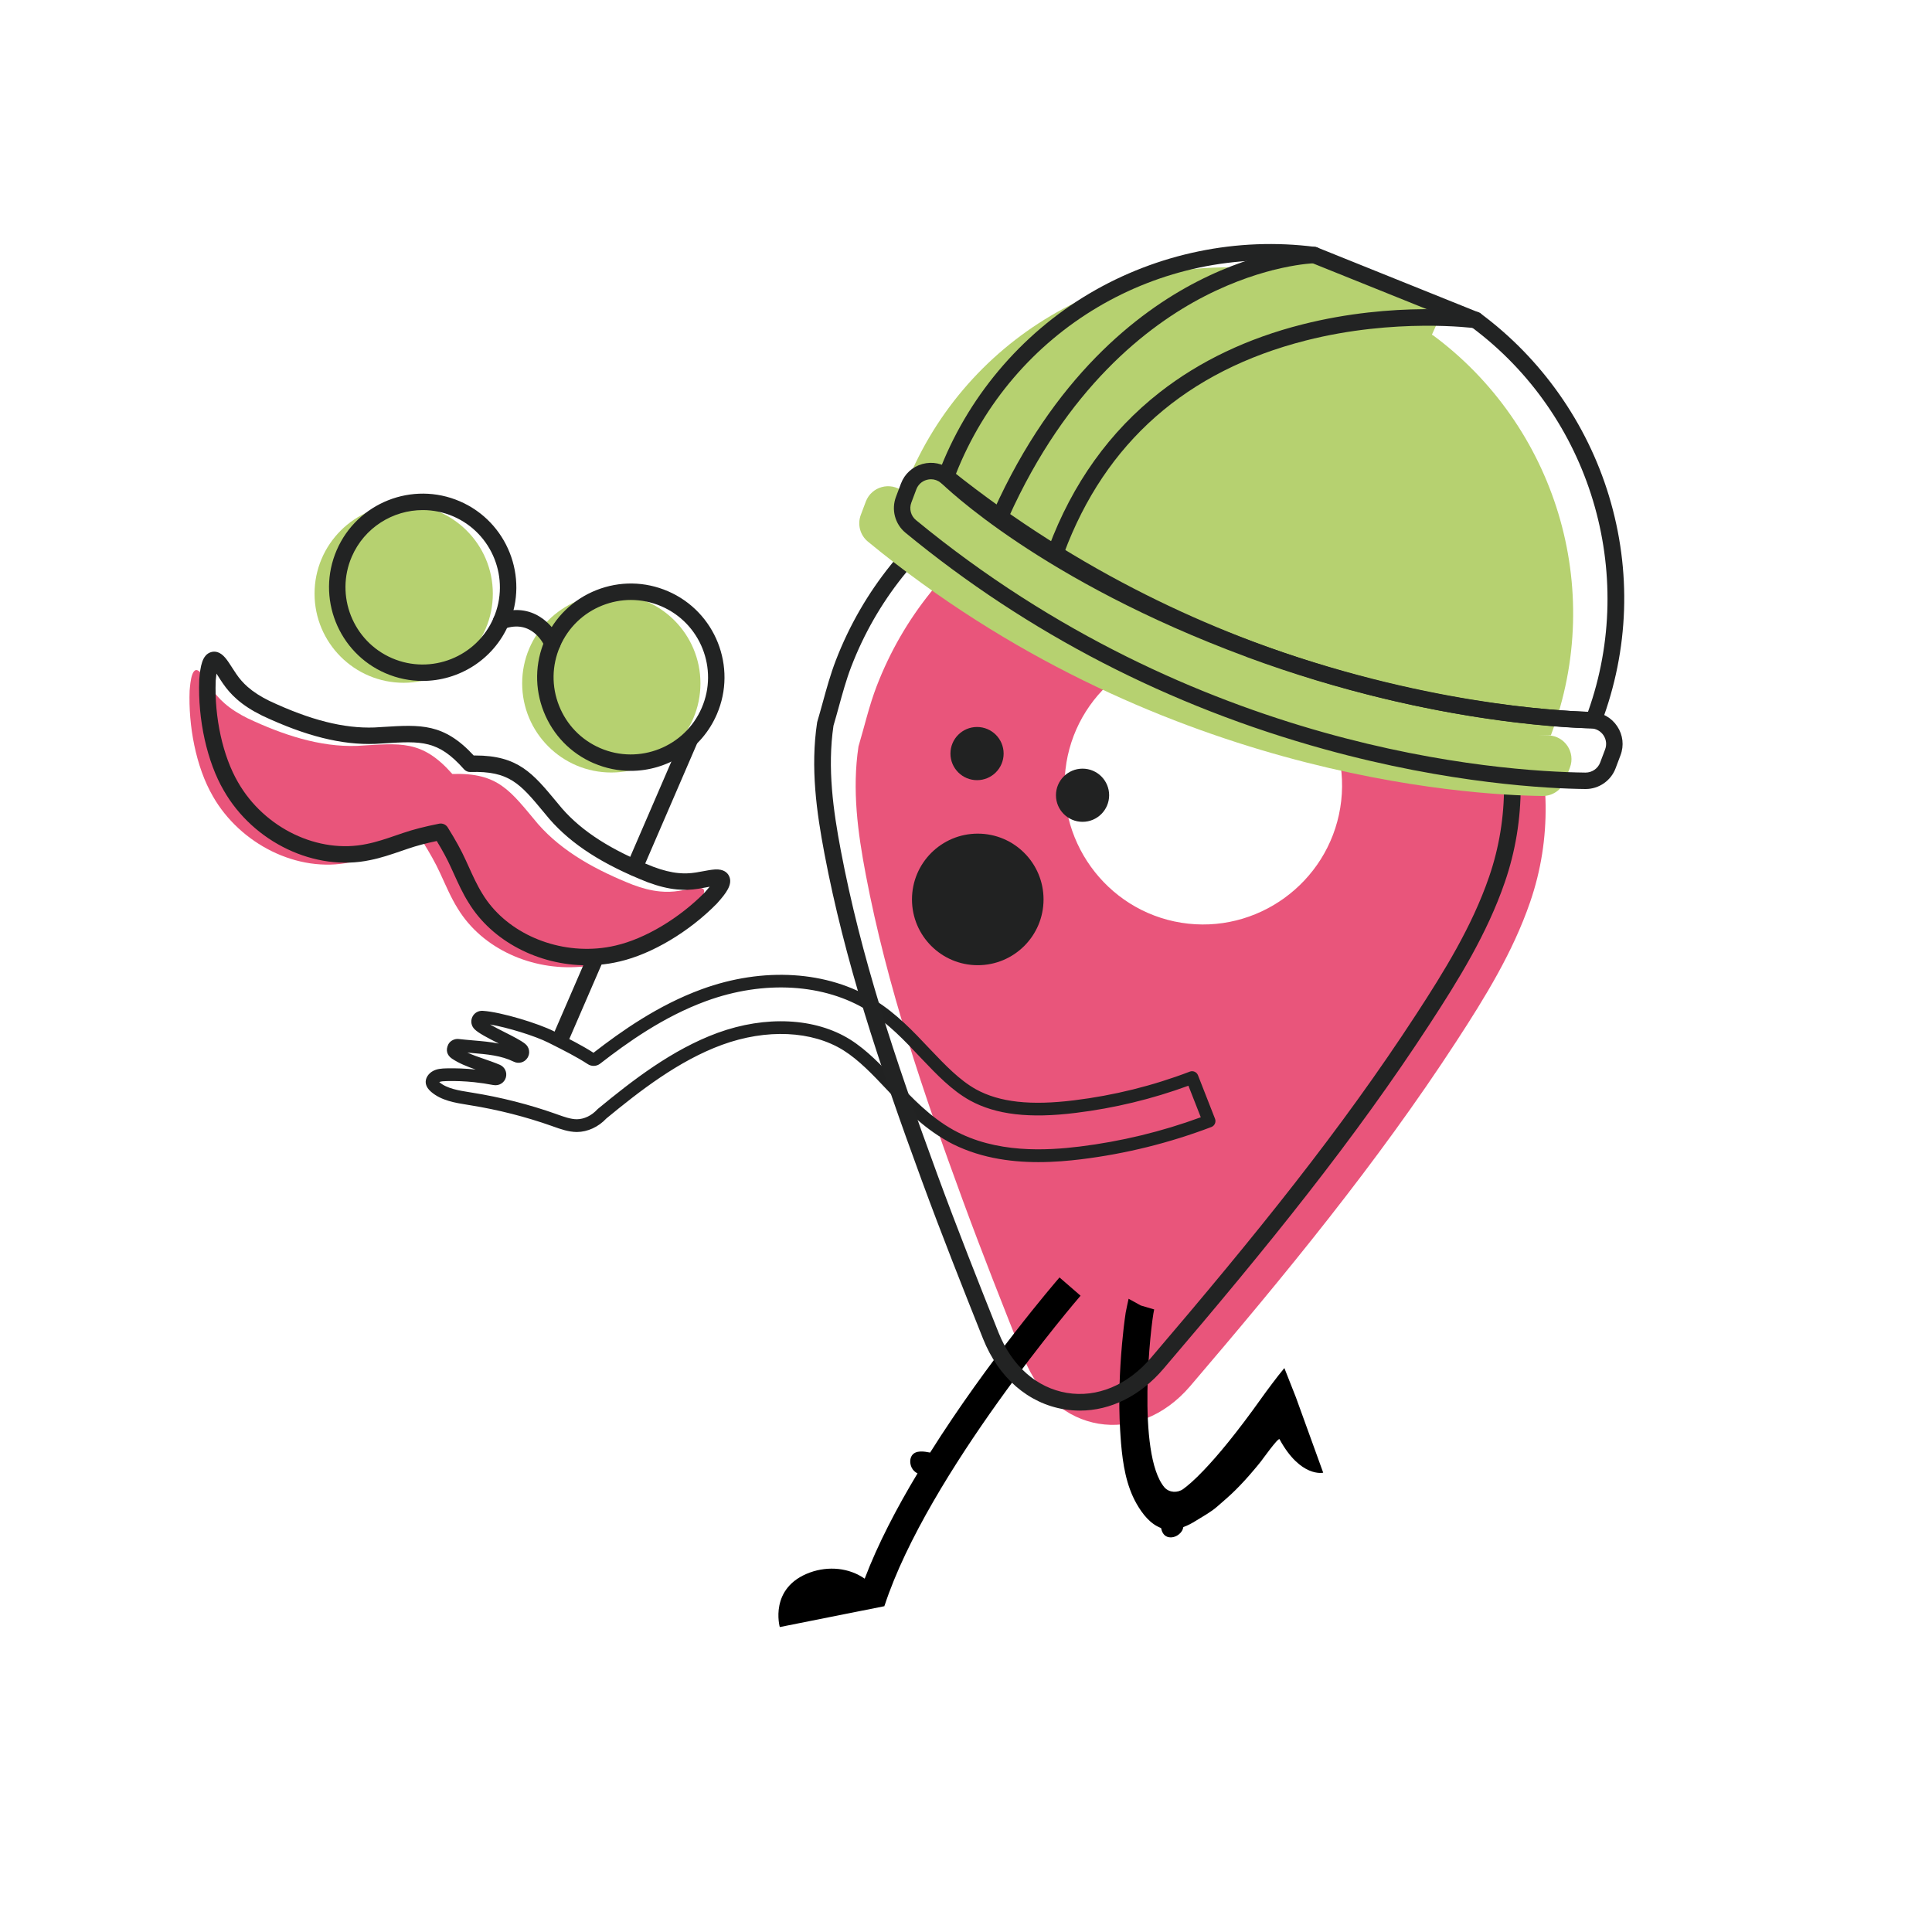 <?xml version="1.0" encoding="UTF-8"?><svg id="Capa_1" xmlns="http://www.w3.org/2000/svg" viewBox="0 0 800 800"><defs><style>.cls-1{fill:#e9557b;}.cls-2{fill:#222323;}.cls-3{fill:#b6d170;}.cls-4{fill:#212222;}</style></defs><path class="cls-1" d="M363.01,284.13c21.95-57.09,77.2-93.95,137.76-92.19,61.32,1.78,114.59,42.35,132.68,101.46,8.14,26.6,9.29,53.54.14,80.13-7.15,20.79-18.67,39.46-30.61,57.78-32.88,50.48-71.07,96.89-110.12,142.62-21.83,25.56-56.36,19.86-68.86-11.47-8.67-21.73-17.28-43.5-25.34-65.46-16.19-44.09-31.37-88.53-40.16-134.83-3.32-17.48-5.72-35.08-3.02-53.08,2.48-8.34,4.42-16.88,7.53-24.97ZM441.58,315.84c-5.19,31.39,16.26,61.24,47.6,66.25,31.14,4.97,60.69-16.41,65.79-47.61,5.1-31.2-16.14-60.69-47.41-65.83-31.3-5.14-60.82,15.97-65.99,47.19Z"/><path d="M447.42,536.55c-.65.72-63.23,73.55-81.15,128.33l-.09-.06.07.26-43.36,8.65s-4.62-16.36,12.52-22.6c7.63-2.75,16.19-1.96,22.64,2.57,5.42-14.28,13.23-29.23,21.88-43.61-.99-.47-1.89-1.23-2.49-2.51-.74-1.68-.73-3.54.16-4.88,1.55-2.33,5.16-1.69,7.54-1.22,24-38.15,51.83-70.49,53.58-72.52l8.71,7.56Z"/><path d="M531.83,566.49l4.77,12.09,11.31,31.23s-9.34,2.19-18.08-13.85c-.5-.88-7.27,8.66-7.66,9.12-1.09,1.38-2.19,2.72-3.34,4.04-2.25,2.66-4.59,5.24-7.06,7.7-2.49,2.51-5.14,4.72-7.79,7.05-2.59,2.26-5.82,4-8.76,5.83-1.69,1.05-3.42,1.99-5.23,2.63-.17,1.07-.7,2.09-1.79,2.97-1.42,1.18-3.29,1.6-4.81,1.07-1.57-.55-2.28-2.04-2.63-3.65-4.39-1.61-7.71-5.8-10.12-10.04-4.32-7.56-5.7-16.45-6.44-25.03-.16-1.85-.26-3.69-.38-5.55-.7-11.93-.26-23.92.81-35.81.38-4.25.85-8.45,1.48-12.69.04-.31,1.18-5.8,1.22-5.81l5.06,2.79,5.53,1.63c-1.48,6.17-7.38,59.86,4.25,73.68,1.98,2.21,5.39,2.4,7.79.67,1.88-1.38,4.65-3.72,8.49-7.76,5.59-5.83,13.48-15.21,24.16-30.23,1.38-1.96,6.53-8.93,9.21-12.07Z"/><path class="cls-4" d="M392.37,472.56c-10.53-5.83-18.4-14.22-25.36-21.61-5.55-5.88-11.3-11.97-17.72-16.01-13.05-8.17-31.86-9.03-50.32-2.3-18.01,6.6-34.14,19.17-47.86,30.47-3.32,3.54-7.75,5.59-12.21,5.63-3.45-.01-6.83-1.22-9.81-2.28l-.55-.2c-10.91-3.86-22.3-6.75-33.87-8.61l-.81-.13c-5.47-.88-11.12-1.78-15.36-5.43-1.19-1.04-1.89-2.08-2.15-3.24-.49-2.36,1.19-4.44,2.91-5.35,1.71-.95,3.67-1.07,5.69-1.12,3.9-.09,7.9.07,11.88.48.05,0,.1.01.15.02-3.44-1.21-6.89-2.54-9.84-4.53-2.11-1.43-2.66-3.58-1.5-5.9.01-.02.02-.04.03-.06.76-1.43,2.54-2.35,4.25-2.16,2.02.23,4,.4,5.9.57,3.69.31,7.26.62,10.76,1.33-4.87-2.47-8.44-4.35-10.03-5.91-1.39-1.34-1.78-3.34-.98-5.09.79-1.72,2.53-2.72,4.43-2.56,7.5.49,22.94,5.2,29.45,8.5l1.53.77c4.7,2.36,10,5.03,14.77,8.09,11.39-8.83,26.7-19.69,44.78-26.3,25.48-9.35,52.31-7.65,71.77,4.53,9.01,5.64,15.87,12.93,22.5,19.96l.41.43c6.25,6.56,12.15,12.76,19,16.56,9.69,5.31,22.59,6.74,40.58,4.5,16.37-2,32.48-5.99,47.88-11.87,1.35-.52,2.87.16,3.39,1.5l7.05,18c.26.66.24,1.39-.04,2.03-.28.64-.81,1.15-1.47,1.4-17.27,6.57-35.37,11.07-53.82,13.35-5.21.64-11.29,1.19-17.81,1.19-11.96,0-25.41-1.88-37.62-8.62ZM492.13,449.56c-15.06,5.53-30.75,9.31-46.67,11.26-19.14,2.39-33.05.76-43.78-5.12-7.57-4.2-13.74-10.68-20.28-17.55l-.42-.44c-6.41-6.8-13.03-13.83-21.46-19.12-18.09-11.33-43.2-12.84-67.16-4.05-17.65,6.46-32.7,17.23-43.83,25.88-1.49,1.17-3.55,1.26-5.13.22-4.66-3.04-10.04-5.74-14.81-8.14l-1.51-.76c-5.57-2.82-17.02-6.32-24.17-7.53,1.86,1.07,4.25,2.28,6.07,3.2,3.42,1.73,6.65,3.37,8.45,4.79,1.78,1.4,2.21,3.9,1.01,5.8-1.2,1.93-3.65,2.63-5.68,1.63-5.31-2.58-10.91-3.06-17.41-3.61-.6-.05-1.2-.11-1.81-.16,2.19,1,4.61,1.84,6.98,2.65,2.02.7,4.31,1.49,6.43,2.39,2.09.89,3.16,3.19,2.49,5.36-.65,2.12-2.81,3.43-5.01,3.05-.02,0-.03,0-.05,0-2.7-.52-5.43-.93-8.11-1.21-3.76-.39-7.54-.54-11.21-.45-1.26.03-2.44.08-3.17.41.01.01.03.03.04.04,3.09,2.66,8,3.45,12.75,4.21l.81.13c11.88,1.9,23.58,4.87,34.79,8.84l.55.2c2.71.97,5.51,1.97,8.03,1.98,3.03-.03,6.11-1.51,8.46-4.06.08-.09.17-.17.27-.25,14.08-11.6,30.68-24.55,49.54-31.46,19.98-7.28,40.51-6.25,54.93,2.78,6.99,4.4,12.97,10.74,18.76,16.87,6.68,7.11,14.26,15.17,24.06,20.61,17.54,9.68,38.22,8.52,52.24,6.81,17.14-2.12,33.98-6.2,50.1-12.12l-5.13-13.09ZM204.9,446.73h0,0ZM245.29,436.26s0,0,0,0c0,0,0,0,0,0ZM246.29,436.23s0,0,0,0c0,0,0,0,0,0ZM215.1,434.91s0,0,0,0c0,0,0,0,0,0ZM200.25,422.42s0,0,0,0c0,0,0,0,0,0Z"/><circle class="cls-4" cx="404.57" cy="312.04" r="11.01"/><circle class="cls-4" cx="448.26" cy="329.29" r="11.01"/><path class="cls-2" d="M440.68,583.57c-14.94-2.47-27.19-13.11-33.61-29.2-8.32-20.85-17.13-43.08-25.38-65.55-18.17-49.47-31.97-91.43-40.31-135.37-3.24-17.1-5.86-35.5-3.04-54.23.02-.16.06-.32.11-.47.77-2.6,1.51-5.28,2.23-7.88,1.57-5.73,3.2-11.65,5.39-17.35,22.4-58.26,79.09-96.21,141.07-94.4,62.82,1.83,117.42,43.58,135.87,103.9,8.87,28.99,8.91,56.67.11,82.26-7.38,21.47-19.35,40.69-30.98,58.55-31.26,47.99-66.74,91.87-110.39,142.97-9.57,11.21-21.9,17.3-34.58,17.3-2.16,0-4.33-.18-6.49-.53ZM352.51,275.99c-2.07,5.37-3.65,11.13-5.18,16.7-.7,2.55-1.43,5.19-2.2,7.78-2.6,17.64-.08,35.26,3.03,51.69,8.25,43.48,21.96,85.13,40.01,134.28,8.22,22.38,17.01,44.57,25.31,65.37,5.5,13.8,15.83,22.89,28.33,24.96,12.46,2.06,25.11-3.21,34.71-14.44,43.48-50.9,78.8-94.58,109.86-142.26,11.39-17.49,23.11-36.3,30.23-57.02,8.31-24.19,8.25-50.43-.18-78-17.59-57.49-69.62-97.29-129.48-99.03-1.35-.04-2.69-.06-4.03-.06-57.48,0-109.55,35.77-130.41,90.04Z"/><circle class="cls-4" cx="404.87" cy="372.43" r="27.24"/><path class="cls-3" d="M373.88,203.51c.3.24.6.47.9.71-.48-.45-.72-.69-.72-.69,23.88-63.44,87.95-100,152.38-91.64l.38.15,1.84-6.01c1.12-2.97,4.43-4.5,7.35-3.39l56.84,21.4c2.93,1.1,4.41,4.43,3.29,7.4l-3.23,7.19.43.17c50.22,37.11,71.93,104.33,48.85,165.66,0,0-1.84,0-5.29-.13,1.53.08,2.99.14,4.34.19,6.72.25,11.21,7.01,8.84,13.3l-2.04,5.41c-1.46,3.88-5.2,6.42-9.34,6.37-31.11-.38-161.12-8.04-279.33-105.34-3.24-2.67-4.41-7.12-2.93-11.05l2.07-5.5c2.36-6.26,10.14-8.39,15.37-4.21Z"/><path class="cls-2" d="M516.2,272.02c-85.06-31.47-125.15-70.71-126.82-72.36-.95-.94-1.26-2.36-.79-3.61,11.71-31.12,33.89-57.56,62.43-74.47,28.12-16.65,61.35-23.52,93.57-19.34.29.04.57.11.83.22l66.9,26.92c.27.11.52.25.75.42,25.15,18.59,44.03,45.4,53.15,75.5,9.42,31.08,8.33,63.62-3.14,94.1-.5,1.32-1.76,2.2-3.17,2.2h-.01c-1.25,0-64.56-.28-143.71-29.56ZM543.3,108.92c-63.7-8.07-123.98,27.75-147.51,87.4,8.24,7.52,48.35,41.77,122.78,69.31,69.77,25.81,126.91,28.76,138.99,29.1,20.55-57.58.95-122.68-48.16-159.22l-66.09-26.59Z"/><path class="cls-2" d="M656.4,326.72c-15.19-.18-56.1-2.16-107.87-16.45-64.54-17.82-122.94-47.99-173.58-89.66h0c-4.36-3.59-5.95-9.57-3.95-14.88l2.07-5.5c1.51-4.01,4.75-6.96,8.88-8.1,4.14-1.14,8.44-.25,11.8,2.43,107.1,85.59,221.25,98.63,265.36,100.27,4.31.16,8.15,2.31,10.54,5.9,2.39,3.59,2.89,7.97,1.37,12l-2.04,5.41c-1.94,5.15-6.91,8.58-12.41,8.58-.05,0-.11,0-.16,0ZM383.74,198.7c-2.01.55-3.58,1.99-4.31,3.93l-2.07,5.5c-.97,2.58-.2,5.48,1.91,7.22h0c115.79,95.3,241.45,104.13,277.21,104.56.03,0,.05,0,.08,0,2.68,0,5.1-1.67,6.04-4.17l2.04-5.41c.74-1.96.5-4.09-.66-5.84-1.16-1.74-3.03-2.79-5.12-2.87-19.51-.72-59.52-4.07-108.29-18.37-59.44-17.42-113.63-45.48-161.06-83.38-1.17-.93-2.57-1.42-4.01-1.42-.57,0-1.16.08-1.73.24Z"/><path class="cls-2" d="M437.39,231.32c1.38,0,2.68-.85,3.19-2.22,17.08-45.9,50.76-75.54,100.11-88.1,37.09-9.44,69.59-5.15,69.92-5.11,1.87.25,3.58-1.05,3.83-2.91.26-1.86-1.04-3.58-2.91-3.84-1.37-.19-33.96-4.51-72.3,5.2-22.61,5.72-42.45,15.17-58.98,28.09-20.7,16.17-36.19,37.8-46.05,64.3-.66,1.76.24,3.72,2,4.38.39.15.79.21,1.19.21Z"/><path class="cls-2" d="M414.5,216.36c1.3,0,2.54-.75,3.11-2.01,24.15-53.66,57.43-79.46,81.11-91.65,25.48-13.12,45.32-13.69,45.52-13.7,1.88-.04,3.37-1.6,3.33-3.47-.04-1.88-1.58-3.36-3.47-3.33-.87.02-21.63.61-48.49,14.45-24.64,12.69-59.24,39.46-84.2,94.91-.77,1.71,0,3.73,1.71,4.5.45.2.93.3,1.4.3Z"/><circle class="cls-3" cx="253.13" cy="282.97" r="36.91"/><circle class="cls-3" cx="167.16" cy="245.82" r="36.91"/><path class="cls-1" d="M240.1,400.34c-19.59,1.57-40.28-7.2-50.57-24.15-2.85-4.55-4.94-9.57-7.19-14.44-2.08-4.56-4.59-8.9-7.22-13.11-4.87.97-9.74,2.11-14.49,3.73-5.09,1.7-10.18,3.62-15.45,4.66-22.17,4.71-45.87-7.8-56.97-27.21-7.22-12.39-10.24-29.61-9.69-43.85.28-3.21.91-11.8,4.79-7.16,1.47,1.78,2.88,4.32,4.36,6.43,1.49,2.19,3.26,4.21,5.27,5.96,2.88,2.54,6.24,4.56,9.7,6.28,14.19,6.67,29.7,11.95,45.26,11.37,17.88-1.03,26.72-2.72,39.4,11.64,19.14-.61,23.97,6.98,35.48,20.71,10.24,11.72,24.71,19.4,39.3,25.17,3.62,1.35,7.4,2.4,11.22,2.76,2.65.26,5.34.17,7.95-.25,2.55-.37,5.37-1.08,7.67-1.23,6.03-.35.21,6-1.93,8.4-9.99,10.17-24.6,19.76-38.58,23-2.72.65-5.49,1.09-8.29,1.31"/><path class="cls-2" d="M245.83,316.03c-9.51-4.11-16.85-11.68-20.67-21.31-3.82-9.63-3.66-20.17.45-29.68h0c4.11-9.51,11.68-16.85,21.31-20.67,9.63-3.82,20.17-3.66,29.68.45,19.63,8.48,28.7,31.35,20.22,50.98-6.32,14.63-20.64,23.4-35.65,23.4-5.13,0-10.33-1.02-15.33-3.18ZM249.43,250.7c-7.94,3.15-14.18,9.2-17.57,17.04h0c-3.39,7.84-3.52,16.53-.37,24.47,3.15,7.94,9.2,14.18,17.04,17.57,16.18,6.99,35.04-.48,42.04-16.67,6.99-16.18-.48-35.04-16.67-42.04-4.07-1.76-8.37-2.64-12.68-2.64-3.99,0-7.98.76-11.79,2.27Z"/><path class="cls-2" d="M159.64,278.78c-19.63-8.48-28.7-31.35-20.22-50.98,8.48-19.63,31.36-28.7,50.99-20.22,19.63,8.48,28.7,31.35,20.22,50.98-6.32,14.63-20.64,23.4-35.65,23.4-5.13,0-10.33-1.02-15.33-3.18ZM145.67,230.5c-6.99,16.18.48,35.04,16.67,42.04,16.19,6.99,35.04-.48,42.04-16.67,6.99-16.18-.48-35.04-16.67-42.04-4.12-1.78-8.41-2.62-12.64-2.62-12.38,0-24.18,7.23-29.4,19.29Z"/><path class="cls-2" d="M228.74,269.79c.45,0,.92-.09,1.36-.29,1.72-.75,2.51-2.74,1.76-4.46-2.62-6.06-11.32-16.16-25.52-11.03-1.77.64-2.68,2.59-2.04,4.36.64,1.77,2.59,2.68,4.36,2.04,11.47-4.15,16.43,6.15,16.96,7.34.56,1.27,1.81,2.03,3.12,2.03Z"/><path class="cls-2" d="M232.49,432.55c1.32,0,2.57-.77,3.13-2.05l14.03-32.4c.75-1.72-.05-3.73-1.77-4.48-1.73-.74-3.73.05-4.48,1.77l-14.03,32.4c-.75,1.72.05,3.73,1.77,4.48.44.19.9.28,1.35.28Z"/><path class="cls-2" d="M262.72,362.67c1.32,0,2.57-.77,3.13-2.05l22.79-52.75c.75-1.73-.05-3.73-1.77-4.47-1.73-.75-3.73.05-4.47,1.77l-22.79,52.75c-.75,1.73.05,3.73,1.77,4.47.44.19.9.28,1.35.28Z"/><path class="cls-2" d="M194.03,373.78c-2.44-3.88-4.32-8.04-6.14-12.06-.42-.92-.84-1.85-1.27-2.78-1.5-3.29-3.31-6.65-5.77-10.7-4.64.98-8.33,1.97-11.77,3.14-.96.32-1.92.65-2.87.98-4.18,1.43-8.5,2.91-12.94,3.79-22.81,4.85-48.3-7.29-60.62-28.83-6.9-11.84-10.79-29.35-10.15-45.7,0-.05,0-.11,0-.16l.02-.23c.45-5.23,1.15-10.03,4.81-11.18,1.44-.45,3.64-.42,5.98,2.37,1.04,1.25,1.99,2.76,2.92,4.21.55.87,1.08,1.69,1.63,2.48,1.35,1.99,2.93,3.77,4.7,5.32,2.35,2.07,5.28,3.96,8.9,5.75,17.05,8.01,30.94,11.52,43.61,11.05,1.24-.07,2.44-.15,3.6-.22,15.55-.97,25.11-1.57,37.48,11.82.21,0,.42,0,.62,0,17.74,0,23.83,7.34,33.67,19.19.74.89,1.51,1.82,2.26,2.72,8.4,9.62,20.47,17.32,37.92,24.22,3.85,1.43,7.23,2.27,10.37,2.56,2.33.23,4.71.15,7.13-.23.91-.13,1.86-.31,2.88-.51,1.69-.32,3.44-.65,5.09-.76,3.61-.2,5.14,1.37,5.8,2.73,1.67,3.45-1.34,7.25-4.85,11.17l-.15.17s-.07.08-.11.12c-11.47,11.67-26.89,20.84-40.21,23.92-2.86.69-5.83,1.16-8.81,1.39-1.59.13-3.18.19-4.76.19-20.07,0-39.33-10.06-48.96-25.93ZM291.97,369.37c.78-.87,1.4-1.6,1.89-2.2-.52.09-1.05.19-1.59.3-1.04.2-2.11.4-3.12.55-2.95.47-5.92.56-8.81.28-3.72-.35-7.67-1.32-12.15-2.98-18.56-7.34-31.47-15.63-40.65-26.15-.81-.96-1.58-1.89-2.33-2.8-9.81-11.82-14.29-17.21-30.43-16.7-1.02.03-1.99-.39-2.66-1.15-10.68-12.11-17.68-11.67-33.02-10.72-1.17.07-2.38.15-3.7.22-13.89.52-28.77-3.2-46.89-11.72-4.22-2.09-7.63-4.3-10.42-6.76-2.2-1.92-4.17-4.15-5.82-6.58-.61-.87-1.19-1.79-1.76-2.68-.3-.47-.59-.93-.88-1.36-.1.77-.21,1.72-.31,2.88v.15c-.59,15.11,2.95,31.17,9.23,41.95,10.9,19.07,33.33,29.83,53.36,25.56,4.04-.8,8.14-2.2,12.1-3.56.97-.33,1.95-.67,2.91-.99,4.26-1.45,8.87-2.63,14.92-3.84,1.38-.27,2.8.33,3.55,1.54,3.27,5.24,5.56,9.4,7.42,13.48.43.93.85,1.87,1.28,2.81,1.73,3.82,3.51,7.76,5.73,11.3,9.11,15.02,28.16,24.06,47.39,22.53h0c2.64-.21,5.25-.62,7.8-1.23,12.14-2.81,26.25-11.24,36.86-22.01l.1-.11Z"/></svg>